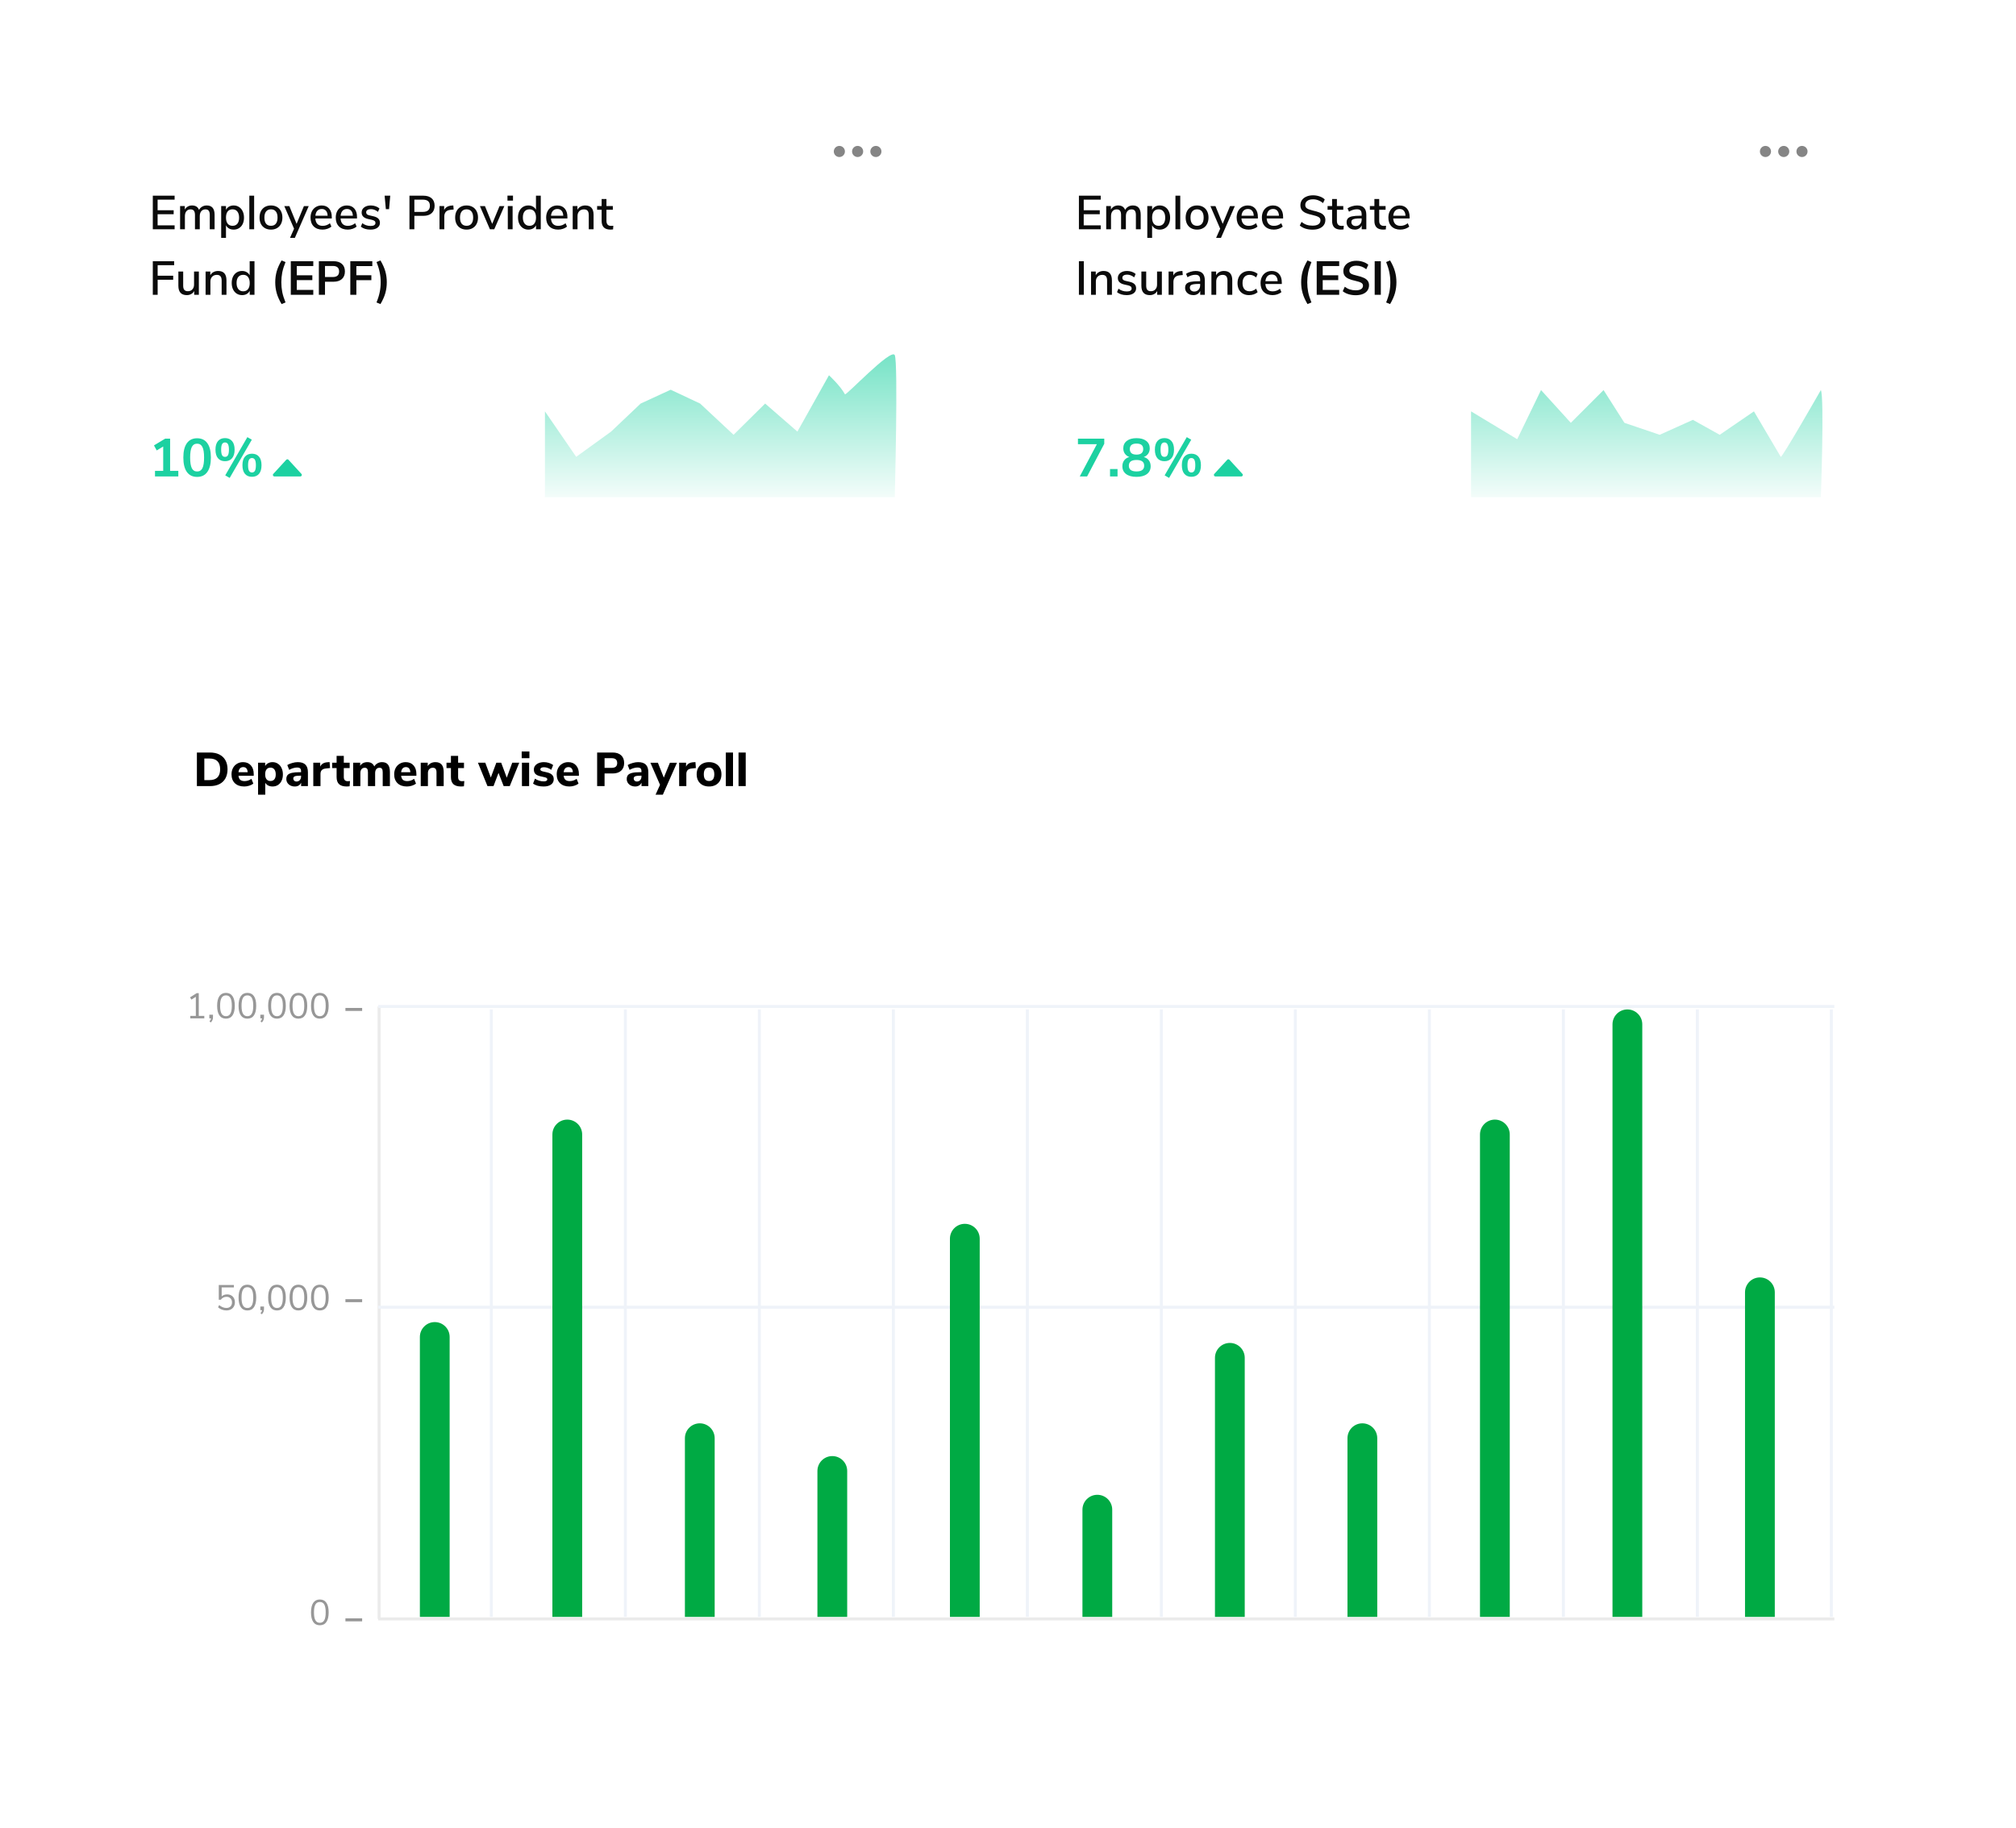 <svg width="677" height="614" viewBox="0 0 677 614" fill="none" xmlns="http://www.w3.org/2000/svg">
<rect x="22" y="3" width="637" height="585" fill="white"/>
<g filter="url(#filter0_d_455_1521)">
<path d="M312 28H44C38.477 28 34 32.477 34 38V182C34 187.523 38.477 192 44 192H312C317.523 192 322 187.523 322 182V38C322 32.477 317.523 28 312 28Z" fill="white"/>
</g>
<path d="M51.312 77V65.72H58.639V67.048H52.928V70.6H58.319V71.944H52.928V75.672H58.639V77H51.312ZM69.439 69C71.188 69 72.063 70.051 72.063 72.152V77H70.447V72.216C70.447 71.555 70.329 71.075 70.095 70.776C69.871 70.467 69.503 70.312 68.991 70.312C68.404 70.312 67.94 70.515 67.599 70.92C67.257 71.325 67.087 71.88 67.087 72.584V77H65.471V72.216C65.471 71.555 65.353 71.075 65.119 70.776C64.884 70.467 64.516 70.312 64.015 70.312C63.417 70.312 62.948 70.515 62.607 70.92C62.266 71.325 62.095 71.88 62.095 72.584V77H60.479V69.192H62.063V70.376C62.308 69.939 62.639 69.603 63.055 69.368C63.471 69.123 63.946 69 64.479 69C65.684 69 66.468 69.501 66.831 70.504C67.076 70.035 67.428 69.667 67.887 69.4C68.346 69.133 68.863 69 69.439 69ZM78.468 69C79.14 69 79.737 69.171 80.26 69.512C80.793 69.853 81.204 70.333 81.492 70.952C81.79 71.571 81.94 72.285 81.94 73.096C81.94 73.896 81.796 74.6 81.508 75.208C81.22 75.816 80.809 76.285 80.276 76.616C79.753 76.947 79.15 77.112 78.468 77.112C77.881 77.112 77.364 76.989 76.916 76.744C76.468 76.488 76.126 76.125 75.892 75.656V79.88H74.276V69.192H75.892V70.472C76.126 70.003 76.468 69.64 76.916 69.384C77.364 69.128 77.881 69 78.468 69ZM78.084 75.832C78.788 75.832 79.332 75.597 79.716 75.128C80.1 74.648 80.292 73.971 80.292 73.096C80.292 72.211 80.094 71.523 79.7 71.032C79.316 70.541 78.777 70.296 78.084 70.296C77.38 70.296 76.836 70.536 76.452 71.016C76.078 71.496 75.892 72.179 75.892 73.064C75.892 73.949 76.078 74.632 76.452 75.112C76.836 75.592 77.38 75.832 78.084 75.832ZM83.729 77V65.72H85.345V77H83.729ZM90.996 77.112C90.228 77.112 89.55 76.947 88.964 76.616C88.388 76.285 87.94 75.816 87.62 75.208C87.311 74.589 87.156 73.875 87.156 73.064C87.156 72.243 87.311 71.528 87.62 70.92C87.94 70.301 88.388 69.827 88.964 69.496C89.55 69.165 90.228 69 90.996 69C91.764 69 92.436 69.165 93.012 69.496C93.599 69.827 94.046 70.301 94.356 70.92C94.676 71.528 94.836 72.243 94.836 73.064C94.836 73.875 94.676 74.589 94.356 75.208C94.046 75.816 93.599 76.285 93.012 76.616C92.436 76.947 91.764 77.112 90.996 77.112ZM90.996 75.832C91.71 75.832 92.254 75.597 92.628 75.128C93.012 74.659 93.204 73.971 93.204 73.064C93.204 72.168 93.012 71.485 92.628 71.016C92.244 70.536 91.7 70.296 90.996 70.296C90.292 70.296 89.748 70.536 89.364 71.016C88.98 71.485 88.788 72.168 88.788 73.064C88.788 73.971 88.975 74.659 89.348 75.128C89.732 75.597 90.281 75.832 90.996 75.832ZM102.062 69.208H103.678L99.022 79.88H97.39L98.75 76.808L95.47 69.208H97.166L99.598 75.176L102.062 69.208ZM111.417 73.368H105.897C106.015 75.021 106.836 75.848 108.361 75.848C109.257 75.848 110.068 75.555 110.793 74.968L111.289 76.104C110.927 76.413 110.479 76.659 109.945 76.84C109.412 77.021 108.868 77.112 108.313 77.112C107.065 77.112 106.079 76.755 105.353 76.04C104.639 75.325 104.281 74.339 104.281 73.08C104.281 72.28 104.436 71.571 104.745 70.952C105.065 70.333 105.508 69.853 106.073 69.512C106.649 69.171 107.3 69 108.025 69C109.081 69 109.908 69.341 110.505 70.024C111.113 70.707 111.417 71.651 111.417 72.856V73.368ZM108.057 70.184C107.439 70.184 106.943 70.381 106.569 70.776C106.207 71.16 105.988 71.715 105.913 72.44H110.025C109.993 71.715 109.807 71.16 109.465 70.776C109.135 70.381 108.665 70.184 108.057 70.184ZM119.886 73.368H114.366C114.483 75.021 115.305 75.848 116.83 75.848C117.726 75.848 118.537 75.555 119.262 74.968L119.758 76.104C119.395 76.413 118.947 76.659 118.414 76.84C117.881 77.021 117.337 77.112 116.782 77.112C115.534 77.112 114.547 76.755 113.822 76.04C113.107 75.325 112.75 74.339 112.75 73.08C112.75 72.28 112.905 71.571 113.214 70.952C113.534 70.333 113.977 69.853 114.542 69.512C115.118 69.171 115.769 69 116.494 69C117.55 69 118.377 69.341 118.974 70.024C119.582 70.707 119.886 71.651 119.886 72.856V73.368ZM116.526 70.184C115.907 70.184 115.411 70.381 115.038 70.776C114.675 71.16 114.457 71.715 114.382 72.44H118.494C118.462 71.715 118.275 71.16 117.934 70.776C117.603 70.381 117.134 70.184 116.526 70.184ZM124.419 77.112C123.064 77.112 121.982 76.781 121.171 76.12L121.667 74.952C122.467 75.571 123.4 75.88 124.467 75.88C124.99 75.88 125.39 75.795 125.667 75.624C125.944 75.443 126.083 75.192 126.083 74.872C126.083 74.595 125.987 74.376 125.795 74.216C125.614 74.056 125.294 73.923 124.835 73.816L123.539 73.528C122.846 73.368 122.323 73.107 121.971 72.744C121.619 72.381 121.443 71.923 121.443 71.368C121.443 70.664 121.726 70.093 122.291 69.656C122.867 69.219 123.619 69 124.547 69C125.102 69 125.63 69.091 126.131 69.272C126.632 69.443 127.064 69.688 127.427 70.008L126.931 71.144C126.163 70.536 125.368 70.232 124.547 70.232C124.056 70.232 123.667 70.328 123.379 70.52C123.102 70.712 122.963 70.973 122.963 71.304C122.963 71.571 123.048 71.789 123.219 71.96C123.4 72.12 123.683 72.243 124.067 72.328L125.395 72.632C126.152 72.803 126.707 73.069 127.059 73.432C127.411 73.784 127.587 74.248 127.587 74.824C127.587 75.528 127.299 76.088 126.723 76.504C126.158 76.909 125.39 77.112 124.419 77.112ZM129.578 70.248L129.162 65.72H131.05L130.65 70.248H129.578ZM137.5 65.72H142.172C143.366 65.72 144.294 66.013 144.956 66.6C145.617 67.187 145.948 68.019 145.948 69.096C145.948 70.163 145.617 70.995 144.956 71.592C144.294 72.189 143.366 72.488 142.172 72.488H139.148V77H137.5V65.72ZM141.996 71.16C143.574 71.16 144.364 70.472 144.364 69.096C144.364 67.731 143.574 67.048 141.996 67.048H139.148V71.16H141.996ZM152.341 70.36L151.365 70.456C150.597 70.531 150.042 70.765 149.701 71.16C149.37 71.555 149.205 72.056 149.205 72.664V77H147.589V69.192H149.157V70.552C149.573 69.635 150.421 69.128 151.701 69.032L152.229 69L152.341 70.36ZM156.684 77.112C155.916 77.112 155.239 76.947 154.652 76.616C154.076 76.285 153.628 75.816 153.308 75.208C152.999 74.589 152.844 73.875 152.844 73.064C152.844 72.243 152.999 71.528 153.308 70.92C153.628 70.301 154.076 69.827 154.652 69.496C155.239 69.165 155.916 69 156.684 69C157.452 69 158.124 69.165 158.7 69.496C159.287 69.827 159.735 70.301 160.044 70.92C160.364 71.528 160.524 72.243 160.524 73.064C160.524 73.875 160.364 74.589 160.044 75.208C159.735 75.816 159.287 76.285 158.7 76.616C158.124 76.947 157.452 77.112 156.684 77.112ZM156.684 75.832C157.399 75.832 157.943 75.597 158.316 75.128C158.7 74.659 158.892 73.971 158.892 73.064C158.892 72.168 158.7 71.485 158.316 71.016C157.932 70.536 157.388 70.296 156.684 70.296C155.98 70.296 155.436 70.536 155.052 71.016C154.668 71.485 154.476 72.168 154.476 73.064C154.476 73.971 154.663 74.659 155.036 75.128C155.42 75.597 155.969 75.832 156.684 75.832ZM167.75 69.208H169.366L165.974 77H164.518L161.158 69.208H162.854L165.286 75.176L167.75 69.208ZM170.526 77V69.192H172.142V77H170.526ZM170.414 65.704H172.27V67.384H170.414V65.704ZM181.601 65.72V77H180.001V75.656C179.767 76.125 179.425 76.488 178.977 76.744C178.529 76.989 178.012 77.112 177.425 77.112C176.753 77.112 176.151 76.941 175.617 76.6C175.095 76.259 174.684 75.779 174.385 75.16C174.097 74.541 173.953 73.832 173.953 73.032C173.953 72.221 174.097 71.512 174.385 70.904C174.684 70.296 175.095 69.827 175.617 69.496C176.14 69.165 176.743 69 177.425 69C178.012 69 178.524 69.128 178.961 69.384C179.409 69.629 179.751 69.981 179.985 70.44V65.72H181.601ZM177.809 75.832C178.513 75.832 179.052 75.592 179.425 75.112C179.809 74.632 180.001 73.949 180.001 73.064C180.001 72.179 179.809 71.496 179.425 71.016C179.052 70.536 178.513 70.296 177.809 70.296C177.105 70.296 176.556 70.536 176.161 71.016C175.777 71.485 175.585 72.157 175.585 73.032C175.585 73.907 175.783 74.595 176.177 75.096C176.572 75.587 177.116 75.832 177.809 75.832ZM190.542 73.368H185.022C185.14 75.021 185.961 75.848 187.486 75.848C188.382 75.848 189.193 75.555 189.918 74.968L190.414 76.104C190.052 76.413 189.604 76.659 189.07 76.84C188.537 77.021 187.993 77.112 187.438 77.112C186.19 77.112 185.204 76.755 184.478 76.04C183.764 75.325 183.406 74.339 183.406 73.08C183.406 72.28 183.561 71.571 183.87 70.952C184.19 70.333 184.633 69.853 185.198 69.512C185.774 69.171 186.425 69 187.15 69C188.206 69 189.033 69.341 189.63 70.024C190.238 70.707 190.542 71.651 190.542 72.856V73.368ZM187.182 70.184C186.564 70.184 186.068 70.381 185.694 70.776C185.332 71.16 185.113 71.715 185.038 72.44H189.15C189.118 71.715 188.932 71.16 188.59 70.776C188.26 70.381 187.79 70.184 187.182 70.184ZM196.531 69C198.398 69 199.331 70.051 199.331 72.152V77H197.715V72.232C197.715 71.571 197.582 71.085 197.315 70.776C197.059 70.467 196.654 70.312 196.099 70.312C195.448 70.312 194.926 70.515 194.531 70.92C194.136 71.325 193.939 71.869 193.939 72.552V77H192.323V69.192H193.907V70.44C194.163 69.971 194.52 69.613 194.979 69.368C195.438 69.123 195.955 69 196.531 69ZM205.238 75.864C205.483 75.864 205.723 75.848 205.958 75.816L205.878 77.048C205.611 77.091 205.334 77.112 205.046 77.112C204.033 77.112 203.275 76.867 202.774 76.376C202.283 75.875 202.038 75.155 202.038 74.216V70.44H200.518V69.192H202.038V66.84H203.654V69.192H205.798V70.44H203.654V74.152C203.654 75.293 204.182 75.864 205.238 75.864ZM51.312 99V87.72H58.48V89.064H52.944V92.6H58.16V93.944H52.944V99H51.312ZM66.78 91.192V99H65.212V97.736C64.967 98.184 64.625 98.525 64.188 98.76C63.761 98.995 63.281 99.112 62.748 99.112C60.849 99.112 59.9 98.067 59.9 95.976V91.192H61.516V95.96C61.516 96.589 61.644 97.053 61.9 97.352C62.156 97.651 62.551 97.8 63.084 97.8C63.713 97.8 64.215 97.597 64.588 97.192C64.972 96.787 65.164 96.248 65.164 95.576V91.192H66.78ZM73.249 91C75.116 91 76.049 92.051 76.049 94.152V99H74.433V94.232C74.433 93.571 74.3 93.085 74.033 92.776C73.777 92.467 73.372 92.312 72.817 92.312C72.167 92.312 71.644 92.515 71.249 92.92C70.855 93.325 70.657 93.869 70.657 94.552V99H69.041V91.192H70.625V92.44C70.881 91.971 71.239 91.613 71.697 91.368C72.156 91.123 72.673 91 73.249 91ZM85.46 87.72V99H83.86V97.656C83.626 98.125 83.284 98.488 82.836 98.744C82.388 98.989 81.871 99.112 81.284 99.112C80.612 99.112 80.01 98.941 79.476 98.6C78.954 98.259 78.543 97.779 78.244 97.16C77.956 96.541 77.812 95.832 77.812 95.032C77.812 94.221 77.956 93.512 78.244 92.904C78.543 92.296 78.954 91.827 79.476 91.496C79.999 91.165 80.602 91 81.284 91C81.871 91 82.383 91.128 82.82 91.384C83.268 91.629 83.609 91.981 83.844 92.44V87.72H85.46ZM81.668 97.832C82.372 97.832 82.911 97.592 83.284 97.112C83.668 96.632 83.86 95.949 83.86 95.064C83.86 94.179 83.668 93.496 83.284 93.016C82.911 92.536 82.372 92.296 81.668 92.296C80.964 92.296 80.415 92.536 80.02 93.016C79.636 93.485 79.444 94.157 79.444 95.032C79.444 95.907 79.641 96.595 80.036 97.096C80.431 97.587 80.975 97.832 81.668 97.832ZM94.556 102.12C93.777 100.797 93.228 99.56 92.908 98.408C92.588 97.256 92.428 96.051 92.428 94.792C92.428 93.533 92.588 92.328 92.908 91.176C93.228 90.024 93.777 88.787 94.556 87.464L95.884 88.008C95.361 89.299 94.993 90.472 94.78 91.528C94.577 92.584 94.476 93.672 94.476 94.792C94.476 95.912 94.577 97 94.78 98.056C94.993 99.112 95.361 100.285 95.884 101.576L94.556 102.12ZM97.653 99V87.72H105.206V89.352H99.669V92.456H104.885V94.072H99.669V97.368H105.206V99H97.653ZM107.075 87.72H112.003C113.209 87.72 114.147 88.024 114.819 88.632C115.491 89.229 115.827 90.072 115.827 91.16C115.827 92.248 115.491 93.096 114.819 93.704C114.147 94.312 113.209 94.616 112.003 94.616H109.139V99H107.075V87.72ZM111.747 93.032C113.166 93.032 113.875 92.413 113.875 91.176C113.875 90.547 113.699 90.083 113.347 89.784C112.995 89.475 112.462 89.32 111.747 89.32H109.139V93.032H111.747ZM117.638 99V87.72H125.03V89.368H119.67V92.44H124.71V94.088H119.67V99H117.638ZM126.435 101.576C126.958 100.285 127.32 99.112 127.523 98.056C127.736 97 127.843 95.912 127.843 94.792C127.843 93.672 127.736 92.584 127.523 91.528C127.32 90.472 126.958 89.299 126.435 88.008L127.763 87.464C128.542 88.787 129.091 90.024 129.411 91.176C129.731 92.328 129.891 93.533 129.891 94.792C129.891 96.051 129.731 97.256 129.411 98.408C129.091 99.56 128.542 100.797 127.763 102.12L126.435 101.576Z" fill="#0B0B0B"/>
<path d="M281.868 52.733C280.837 52.733 280.001 51.898 280.001 50.867C280.001 49.836 280.837 49 281.868 49C282.899 49 283.734 49.836 283.734 50.867C283.734 51.898 282.899 52.733 281.868 52.733Z" fill="#858585"/>
<path d="M288.001 52.733C286.97 52.733 286.134 51.898 286.134 50.867C286.134 49.836 286.97 49 288.001 49C289.031 49 289.867 49.836 289.867 50.867C289.867 51.898 289.031 52.733 288.001 52.733Z" fill="#858585"/>
<path d="M294.133 52.733C293.102 52.733 292.267 51.898 292.267 50.867C292.267 49.836 293.102 49 294.133 49C295.164 49 296 49.836 296 50.867C296 51.898 295.164 52.733 294.133 52.733Z" fill="#858585"/>
<path d="M57.128 158.128H59.882V160H52.052V158.128H54.806V149.956L52.628 151.27L51.71 149.578L55.472 147.31H57.128V158.128ZM66.193 160.162C64.693 160.162 63.547 159.61 62.755 158.506C61.963 157.39 61.567 155.77 61.567 153.646C61.567 151.546 61.963 149.944 62.755 148.84C63.547 147.736 64.693 147.184 66.193 147.184C67.693 147.184 68.839 147.736 69.631 148.84C70.423 149.944 70.819 151.546 70.819 153.646C70.819 155.758 70.423 157.372 69.631 158.488C68.839 159.604 67.693 160.162 66.193 160.162ZM66.193 158.344C67.009 158.344 67.603 157.972 67.975 157.228C68.347 156.472 68.533 155.278 68.533 153.646C68.533 152.026 68.347 150.85 67.975 150.118C67.603 149.374 67.009 149.002 66.193 149.002C65.377 149.002 64.783 149.374 64.411 150.118C64.039 150.85 63.853 152.026 63.853 153.646C63.853 155.278 64.039 156.472 64.411 157.228C64.783 157.972 65.377 158.344 66.193 158.344ZM77.13 160.504L75.636 159.64L83.07 146.806L84.564 147.67L77.13 160.504ZM75.564 154.888C74.556 154.888 73.77 154.558 73.206 153.898C72.642 153.238 72.36 152.272 72.36 151C72.36 149.74 72.642 148.78 73.206 148.12C73.77 147.46 74.556 147.13 75.564 147.13C76.572 147.13 77.358 147.46 77.922 148.12C78.498 148.78 78.786 149.74 78.786 151C78.786 152.272 78.498 153.238 77.922 153.898C77.358 154.558 76.572 154.888 75.564 154.888ZM75.564 153.43C76.02 153.43 76.35 153.244 76.554 152.872C76.77 152.488 76.878 151.864 76.878 151C76.878 150.16 76.77 149.548 76.554 149.164C76.338 148.78 76.008 148.588 75.564 148.588C75.12 148.588 74.79 148.78 74.574 149.164C74.37 149.536 74.268 150.148 74.268 151C74.268 151.864 74.37 152.488 74.574 152.872C74.79 153.244 75.12 153.43 75.564 153.43ZM84.618 160.126C83.61 160.126 82.824 159.796 82.26 159.136C81.696 158.476 81.414 157.504 81.414 156.22C81.414 154.96 81.696 154.006 82.26 153.358C82.836 152.698 83.622 152.368 84.618 152.368C85.626 152.368 86.412 152.698 86.976 153.358C87.54 154.018 87.822 154.978 87.822 156.238C87.822 157.51 87.54 158.476 86.976 159.136C86.412 159.796 85.626 160.126 84.618 160.126ZM84.618 158.668C85.062 158.668 85.392 158.482 85.608 158.11C85.824 157.726 85.932 157.102 85.932 156.238C85.932 155.398 85.824 154.786 85.608 154.402C85.392 154.018 85.062 153.826 84.618 153.826C84.174 153.826 83.844 154.018 83.628 154.402C83.412 154.786 83.304 155.398 83.304 156.238C83.304 157.102 83.412 157.726 83.628 158.11C83.844 158.482 84.174 158.668 84.618 158.668Z" fill="#1CD1A1"/>
<path fill-rule="evenodd" clip-rule="evenodd" d="M101.232 159.162C101.526 159.483 101.299 160 100.864 160H92.137C91.702 160 91.474 159.483 91.768 159.162L96.132 154.402C96.33 154.186 96.671 154.186 96.869 154.402L101.232 159.162Z" fill="#1CD1A1"/>
<path fill-rule="evenodd" clip-rule="evenodd" d="M183 167V138.155L193.494 153.422L205.211 144.948L215.135 135.533L225.226 130.883L235.111 135.533L246.346 146.019L256.948 135.533L267.776 144.948L278.378 126.03C278.378 126.03 282.183 129.514 283.748 132.416C284.065 133.004 299.272 116.8 300.468 119.253C301.665 121.706 300.468 167 300.468 167H183Z" fill="url(#paint0_linear_455_1521)"/>
<g filter="url(#filter1_d_455_1521)">
<path d="M623 28H355C349.477 28 345 32.477 345 38V182C345 187.523 349.477 192 355 192H623C628.523 192 633 187.523 633 182V38C633 32.477 628.523 28 623 28Z" fill="white"/>
</g>
<path d="M362.312 77V65.72H369.641V67.048H363.928V70.6H369.32V71.944H363.928V75.672H369.641V77H362.312ZM380.439 69C382.189 69 383.063 70.05 383.063 72.152V77H381.447V72.216C381.447 71.555 381.33 71.075 381.095 70.776C380.871 70.466 380.503 70.312 379.991 70.312C379.405 70.312 378.941 70.514 378.599 70.92C378.258 71.325 378.087 71.88 378.087 72.584V77H376.471V72.216C376.471 71.555 376.354 71.075 376.119 70.776C375.885 70.466 375.518 70.312 375.016 70.312C374.419 70.312 373.949 70.514 373.607 70.92C373.266 71.325 373.095 71.88 373.095 72.584V77H371.479V69.192H373.063V70.376C373.309 69.939 373.639 69.603 374.055 69.368C374.471 69.123 374.946 69 375.479 69C376.685 69 377.469 69.501 377.831 70.504C378.077 70.034 378.429 69.666 378.887 69.4C379.346 69.133 379.863 69 380.439 69ZM389.468 69C390.14 69 390.738 69.171 391.26 69.512C391.794 69.853 392.204 70.333 392.492 70.952C392.791 71.57 392.94 72.285 392.94 73.096C392.94 73.896 392.796 74.6 392.508 75.208C392.22 75.816 391.81 76.285 391.276 76.616C390.754 76.947 390.151 77.112 389.468 77.112C388.882 77.112 388.364 76.989 387.916 76.744C387.468 76.488 387.127 76.125 386.892 75.656V79.88H385.276V69.192H386.892V70.472C387.127 70.002 387.468 69.64 387.916 69.384C388.364 69.128 388.882 69 389.468 69ZM389.085 75.832C389.789 75.832 390.332 75.597 390.716 75.128C391.1 74.648 391.292 73.971 391.292 73.096C391.292 72.21 391.096 71.522 390.701 71.032C390.316 70.541 389.779 70.296 389.085 70.296C388.381 70.296 387.836 70.536 387.452 71.016C387.079 71.496 386.892 72.178 386.892 73.064C386.892 73.949 387.079 74.632 387.452 75.112C387.836 75.592 388.381 75.832 389.085 75.832ZM394.729 77V65.72H396.345V77H394.729ZM401.996 77.112C401.228 77.112 400.551 76.947 399.964 76.616C399.388 76.285 398.94 75.816 398.62 75.208C398.311 74.589 398.156 73.874 398.156 73.064C398.156 72.243 398.311 71.528 398.62 70.92C398.94 70.301 399.388 69.826 399.964 69.496C400.551 69.165 401.228 69 401.996 69C402.764 69 403.436 69.165 404.012 69.496C404.599 69.826 405.047 70.301 405.356 70.92C405.676 71.528 405.836 72.243 405.836 73.064C405.836 73.874 405.676 74.589 405.356 75.208C405.047 75.816 404.599 76.285 404.012 76.616C403.436 76.947 402.764 77.112 401.996 77.112ZM401.996 75.832C402.711 75.832 403.255 75.597 403.628 75.128C404.012 74.659 404.204 73.971 404.204 73.064C404.204 72.168 404.012 71.485 403.628 71.016C403.244 70.536 402.7 70.296 401.996 70.296C401.292 70.296 400.749 70.536 400.365 71.016C399.981 71.485 399.788 72.168 399.788 73.064C399.788 73.971 399.975 74.659 400.348 75.128C400.732 75.597 401.282 75.832 401.996 75.832ZM413.062 69.208H414.678L410.022 79.88H408.391L409.75 76.808L406.47 69.208H408.166L410.598 75.176L413.062 69.208ZM422.417 73.368H416.897C417.015 75.021 417.836 75.848 419.361 75.848C420.257 75.848 421.068 75.555 421.793 74.968L422.289 76.104C421.927 76.413 421.479 76.659 420.945 76.84C420.412 77.021 419.868 77.112 419.313 77.112C418.065 77.112 417.079 76.754 416.353 76.04C415.639 75.325 415.281 74.338 415.281 73.08C415.281 72.28 415.436 71.57 415.745 70.952C416.065 70.333 416.508 69.853 417.073 69.512C417.649 69.171 418.3 69 419.025 69C420.081 69 420.908 69.341 421.505 70.024C422.113 70.707 422.417 71.65 422.417 72.856V73.368ZM419.057 70.184C418.439 70.184 417.943 70.381 417.569 70.776C417.207 71.16 416.988 71.715 416.913 72.44H421.025C420.993 71.715 420.807 71.16 420.465 70.776C420.135 70.381 419.665 70.184 419.057 70.184ZM430.886 73.368H425.366C425.483 75.021 426.305 75.848 427.83 75.848C428.726 75.848 429.537 75.555 430.262 74.968L430.758 76.104C430.395 76.413 429.947 76.659 429.414 76.84C428.881 77.021 428.338 77.112 427.783 77.112C426.535 77.112 425.547 76.754 424.822 76.04C424.107 75.325 423.75 74.338 423.75 73.08C423.75 72.28 423.905 71.57 424.214 70.952C424.534 70.333 424.977 69.853 425.542 69.512C426.118 69.171 426.769 69 427.494 69C428.55 69 429.377 69.341 429.974 70.024C430.582 70.707 430.886 71.65 430.886 72.856V73.368ZM427.526 70.184C426.907 70.184 426.411 70.381 426.038 70.776C425.675 71.16 425.457 71.715 425.382 72.44H429.494C429.462 71.715 429.275 71.16 428.934 70.776C428.603 70.381 428.134 70.184 427.526 70.184ZM440.774 77.128C439.899 77.128 439.094 77.01 438.358 76.776C437.632 76.541 437.008 76.195 436.486 75.736L437.078 74.52C437.632 74.968 438.203 75.293 438.79 75.496C439.387 75.688 440.054 75.784 440.79 75.784C441.632 75.784 442.283 75.629 442.742 75.32C443.2 75 443.43 74.552 443.43 73.976C443.43 73.485 443.216 73.123 442.79 72.888C442.363 72.642 441.68 72.413 440.742 72.2C439.846 72.008 439.11 71.789 438.534 71.544C437.958 71.299 437.505 70.968 437.174 70.552C436.854 70.125 436.694 69.587 436.694 68.936C436.694 68.275 436.864 67.693 437.206 67.192C437.558 66.691 438.054 66.301 438.694 66.024C439.334 65.736 440.075 65.592 440.918 65.592C441.707 65.592 442.448 65.715 443.142 65.96C443.846 66.195 444.422 66.536 444.87 66.984L444.294 68.2C443.771 67.773 443.232 67.459 442.678 67.256C442.134 67.043 441.552 66.936 440.934 66.936C440.123 66.936 439.483 67.106 439.014 67.448C438.555 67.778 438.326 68.243 438.326 68.84C438.326 69.352 438.528 69.741 438.934 70.008C439.339 70.264 439.99 70.499 440.886 70.712C441.824 70.925 442.582 71.149 443.158 71.384C443.744 71.608 444.208 71.922 444.55 72.328C444.902 72.722 445.078 73.24 445.078 73.88C445.078 74.531 444.902 75.101 444.55 75.592C444.208 76.082 443.713 76.461 443.062 76.728C442.423 76.995 441.659 77.128 440.774 77.128ZM450.535 75.864C450.78 75.864 451.02 75.848 451.255 75.816L451.175 77.048C450.908 77.091 450.631 77.112 450.343 77.112C449.329 77.112 448.573 76.867 448.072 76.376C447.581 75.874 447.335 75.154 447.335 74.216V70.44H445.815V69.192H447.335V66.84H448.951V69.192H451.095V70.44H448.951V74.152C448.951 75.293 449.479 75.864 450.535 75.864ZM455.743 69C456.789 69 457.562 69.261 458.063 69.784C458.575 70.306 458.831 71.101 458.831 72.168V77H457.279V75.704C457.077 76.162 456.773 76.514 456.367 76.76C455.973 76.995 455.509 77.112 454.975 77.112C454.463 77.112 453.994 77.01 453.567 76.808C453.141 76.594 452.805 76.301 452.559 75.928C452.325 75.555 452.207 75.138 452.207 74.68C452.207 74.115 452.351 73.672 452.639 73.352C452.938 73.021 453.423 72.787 454.095 72.648C454.778 72.509 455.711 72.44 456.895 72.44H457.263V71.976C457.263 71.379 457.135 70.947 456.879 70.68C456.634 70.413 456.229 70.28 455.663 70.28C454.778 70.28 453.893 70.552 453.007 71.096L452.527 69.96C452.943 69.672 453.445 69.442 454.031 69.272C454.629 69.091 455.2 69 455.743 69ZM455.263 75.912C455.85 75.912 456.33 75.715 456.703 75.32C457.077 74.915 457.263 74.397 457.263 73.768V73.352H456.975C456.143 73.352 455.503 73.389 455.055 73.464C454.607 73.538 454.287 73.666 454.095 73.848C453.903 74.019 453.807 74.269 453.807 74.6C453.807 74.973 453.941 75.288 454.207 75.544C454.485 75.789 454.837 75.912 455.263 75.912ZM464.738 75.864C464.983 75.864 465.223 75.848 465.458 75.816L465.378 77.048C465.111 77.091 464.834 77.112 464.546 77.112C463.533 77.112 462.775 76.867 462.274 76.376C461.783 75.874 461.538 75.154 461.538 74.216V70.44H460.018V69.192H461.538V66.84H463.154V69.192H465.298V70.44H463.154V74.152C463.154 75.293 463.682 75.864 464.738 75.864ZM473.371 73.368H467.852C467.968 75.021 468.789 75.848 470.315 75.848C471.211 75.848 472.021 75.555 472.747 74.968L473.243 76.104C472.881 76.413 472.432 76.659 471.899 76.84C471.365 77.021 470.821 77.112 470.266 77.112C469.019 77.112 468.032 76.754 467.307 76.04C466.592 75.325 466.235 74.338 466.235 73.08C466.235 72.28 466.389 71.57 466.699 70.952C467.019 70.333 467.461 69.853 468.027 69.512C468.603 69.171 469.253 69 469.979 69C471.035 69 471.862 69.341 472.46 70.024C473.068 70.707 473.371 71.65 473.371 72.856V73.368ZM470.011 70.184C469.392 70.184 468.896 70.381 468.523 70.776C468.16 71.16 467.941 71.715 467.867 72.44H471.979C471.947 71.715 471.76 71.16 471.419 70.776C471.088 70.381 470.619 70.184 470.011 70.184ZM362.312 99V87.72H363.96V99H362.312ZM370.594 91C372.46 91 373.395 92.05 373.395 94.152V99H371.779V94.232C371.779 93.57 371.644 93.085 371.378 92.776C371.122 92.466 370.716 92.312 370.162 92.312C369.511 92.312 368.988 92.514 368.594 92.92C368.199 93.325 368.003 93.869 368.003 94.552V99H366.386V91.192H367.97V92.44C368.226 91.971 368.583 91.613 369.042 91.368C369.5 91.123 370.018 91 370.594 91ZM378.356 99.112C377.002 99.112 375.919 98.781 375.108 98.12L375.604 96.952C376.404 97.57 377.338 97.88 378.404 97.88C378.927 97.88 379.327 97.794 379.604 97.624C379.882 97.442 380.02 97.192 380.02 96.872C380.02 96.594 379.924 96.376 379.732 96.216C379.551 96.056 379.231 95.922 378.772 95.816L377.477 95.528C376.784 95.368 376.26 95.106 375.908 94.744C375.556 94.381 375.38 93.922 375.38 93.368C375.38 92.664 375.663 92.093 376.228 91.656C376.804 91.219 377.556 91 378.484 91C379.039 91 379.567 91.091 380.068 91.272C380.57 91.442 381.003 91.688 381.365 92.008L380.868 93.144C380.101 92.536 379.306 92.232 378.484 92.232C377.994 92.232 377.604 92.328 377.316 92.52C377.039 92.712 376.9 92.973 376.9 93.304C376.9 93.57 376.986 93.789 377.156 93.96C377.338 94.12 377.62 94.243 378.004 94.328L379.332 94.632C380.09 94.802 380.644 95.069 380.996 95.432C381.348 95.784 381.524 96.248 381.524 96.824C381.524 97.528 381.236 98.088 380.66 98.504C380.095 98.909 379.327 99.112 378.356 99.112ZM390.171 91.192V99H388.603V97.736C388.358 98.184 388.016 98.525 387.579 98.76C387.152 98.995 386.672 99.112 386.139 99.112C384.24 99.112 383.291 98.067 383.291 95.976V91.192H384.908V95.96C384.908 96.589 385.035 97.053 385.291 97.352C385.547 97.65 385.942 97.8 386.475 97.8C387.104 97.8 387.606 97.597 387.979 97.192C388.363 96.787 388.555 96.248 388.555 95.576V91.192H390.171ZM397.185 92.36L396.21 92.456C395.442 92.531 394.887 92.765 394.546 93.16C394.215 93.555 394.049 94.056 394.049 94.664V99H392.434V91.192H394.001V92.552C394.417 91.635 395.266 91.128 396.546 91.032L397.073 91L397.185 92.36ZM401.509 91C402.554 91 403.328 91.261 403.829 91.784C404.341 92.306 404.597 93.101 404.597 94.168V99H403.046V97.704C402.843 98.162 402.538 98.514 402.133 98.76C401.738 98.995 401.274 99.112 400.741 99.112C400.229 99.112 399.76 99.01 399.333 98.808C398.906 98.594 398.57 98.301 398.326 97.928C398.09 97.555 397.973 97.138 397.973 96.68C397.973 96.115 398.117 95.672 398.405 95.352C398.704 95.021 399.189 94.787 399.861 94.648C400.544 94.509 401.478 94.44 402.661 94.44H403.029V93.976C403.029 93.379 402.901 92.947 402.645 92.68C402.4 92.413 401.994 92.28 401.429 92.28C400.544 92.28 399.658 92.552 398.773 93.096L398.293 91.96C398.709 91.672 399.21 91.442 399.797 91.272C400.394 91.091 400.965 91 401.509 91ZM401.029 97.912C401.616 97.912 402.096 97.715 402.469 97.32C402.842 96.915 403.029 96.397 403.029 95.768V95.352H402.741C401.909 95.352 401.27 95.389 400.822 95.464C400.374 95.538 400.053 95.666 399.861 95.848C399.669 96.019 399.573 96.269 399.573 96.6C399.573 96.973 399.706 97.288 399.973 97.544C400.25 97.789 400.602 97.912 401.029 97.912ZM411.016 91C412.882 91 413.816 92.05 413.816 94.152V99H412.201V94.232C412.201 93.57 412.066 93.085 411.8 92.776C411.544 92.466 411.139 92.312 410.585 92.312C409.934 92.312 409.41 92.514 409.016 92.92C408.621 93.325 408.424 93.869 408.424 94.552V99H406.809V91.192H408.392V92.44C408.648 91.971 409.005 91.613 409.464 91.368C409.922 91.123 410.44 91 411.016 91ZM419.451 99.112C418.661 99.112 417.973 98.947 417.386 98.616C416.81 98.285 416.362 97.821 416.042 97.224C415.733 96.616 415.578 95.906 415.578 95.096C415.578 94.285 415.739 93.57 416.059 92.952C416.39 92.333 416.848 91.853 417.434 91.512C418.032 91.171 418.725 91 419.514 91C420.058 91 420.581 91.091 421.082 91.272C421.594 91.453 422.01 91.698 422.33 92.008L421.835 93.16C421.131 92.584 420.4 92.296 419.642 92.296C418.896 92.296 418.309 92.541 417.882 93.032C417.466 93.512 417.258 94.195 417.258 95.08C417.258 95.954 417.466 96.632 417.882 97.112C418.298 97.581 418.885 97.816 419.642 97.816C420.4 97.816 421.131 97.528 421.835 96.952L422.33 98.12C421.989 98.429 421.562 98.674 421.05 98.856C420.538 99.026 420.006 99.112 419.451 99.112ZM430.449 95.368H424.929C425.046 97.021 425.867 97.848 427.393 97.848C428.289 97.848 429.1 97.555 429.826 96.968L430.322 98.104C429.959 98.413 429.51 98.659 428.977 98.84C428.443 99.021 427.899 99.112 427.345 99.112C426.097 99.112 425.11 98.754 424.385 98.04C423.67 97.325 423.313 96.338 423.313 95.08C423.313 94.28 423.467 93.57 423.777 92.952C424.097 92.333 424.539 91.853 425.105 91.512C425.681 91.171 426.331 91 427.057 91C428.113 91 428.939 91.341 429.537 92.024C430.145 92.707 430.449 93.65 430.449 94.856V95.368ZM427.089 92.184C426.47 92.184 425.975 92.381 425.602 92.776C425.239 93.16 425.019 93.715 424.945 94.44H429.057C429.025 93.715 428.839 93.16 428.497 92.776C428.166 92.381 427.697 92.184 427.089 92.184ZM439.072 102.12C438.293 100.797 437.744 99.56 437.424 98.408C437.104 97.256 436.944 96.05 436.944 94.792C436.944 93.533 437.104 92.328 437.424 91.176C437.744 90.024 438.293 88.787 439.072 87.464L440.4 88.008C439.877 89.299 439.509 90.472 439.296 91.528C439.093 92.584 438.992 93.672 438.992 94.792C438.992 95.912 439.093 97 439.296 98.056C439.509 99.112 439.877 100.285 440.4 101.576L439.072 102.12ZM442.169 99V87.72H449.721V89.352H444.185V92.456H449.401V94.072H444.185V97.368H449.721V99H442.169ZM455.259 99.144C454.395 99.144 453.584 99.026 452.827 98.792C452.069 98.557 451.43 98.227 450.908 97.8L451.595 96.296C452.139 96.712 452.709 97.016 453.307 97.208C453.915 97.4 454.571 97.496 455.275 97.496C456.053 97.496 456.651 97.362 457.067 97.096C457.493 96.819 457.707 96.434 457.707 95.944C457.707 95.517 457.509 95.192 457.115 94.968C456.731 94.744 456.085 94.531 455.179 94.328C454.24 94.125 453.477 93.891 452.891 93.624C452.304 93.357 451.861 93.016 451.563 92.6C451.264 92.184 451.115 91.656 451.115 91.016C451.115 90.355 451.296 89.763 451.659 89.24C452.021 88.717 452.533 88.312 453.195 88.024C453.856 87.725 454.619 87.576 455.483 87.576C456.272 87.576 457.025 87.698 457.74 87.944C458.453 88.178 459.04 88.504 459.499 88.92L458.811 90.424C457.808 89.624 456.699 89.224 455.483 89.224C454.757 89.224 454.181 89.373 453.755 89.672C453.339 89.96 453.132 90.365 453.132 90.888C453.132 91.325 453.317 91.661 453.691 91.896C454.064 92.13 454.699 92.349 455.595 92.552C456.544 92.765 457.312 93.005 457.899 93.272C458.496 93.528 458.949 93.859 459.259 94.264C459.579 94.669 459.74 95.181 459.74 95.8C459.74 96.472 459.557 97.064 459.195 97.576C458.843 98.077 458.325 98.466 457.643 98.744C456.971 99.01 456.176 99.144 455.259 99.144ZM461.638 99V87.72H463.702V99H461.638ZM465.482 101.576C466.005 100.285 466.367 99.112 466.57 98.056C466.783 97 466.891 95.912 466.891 94.792C466.891 93.672 466.783 92.584 466.57 91.528C466.367 90.472 466.005 89.299 465.482 88.008L466.81 87.464C467.589 88.787 468.138 90.024 468.458 91.176C468.778 92.328 468.938 93.533 468.938 94.792C468.938 96.05 468.778 97.256 468.458 98.408C468.138 99.56 467.589 100.797 466.81 102.12L465.482 101.576Z" fill="#0B0B0B"/>
<path d="M592.868 52.733C591.837 52.733 591.001 51.898 591.001 50.867C591.001 49.836 591.837 49 592.868 49C593.899 49 594.734 49.836 594.734 50.867C594.734 51.898 593.899 52.733 592.868 52.733Z" fill="#858585"/>
<path d="M599.001 52.733C597.97 52.733 597.134 51.898 597.134 50.867C597.134 49.836 597.97 49 599.001 49C600.031 49 600.867 49.836 600.867 50.867C600.867 51.898 600.031 52.733 599.001 52.733Z" fill="#858585"/>
<path d="M605.133 52.733C604.102 52.733 603.267 51.898 603.267 50.867C603.267 49.836 604.102 49 605.133 49C606.164 49 607 49.836 607 50.867C607 51.898 606.164 52.733 605.133 52.733Z" fill="#858585"/>
<path d="M361.99 147.31H370.828V149.038L365.068 160H362.602L368.344 149.182H361.99V147.31ZM372.765 157.516H375.285V160H372.765V157.516ZM384.088 153.484C384.832 153.688 385.402 154.06 385.798 154.6C386.206 155.14 386.41 155.8 386.41 156.58C386.41 157.696 385.99 158.572 385.15 159.208C384.31 159.832 383.146 160.144 381.658 160.144C380.17 160.144 379.006 159.832 378.166 159.208C377.326 158.572 376.906 157.696 376.906 156.58C376.906 155.8 377.11 155.14 377.518 154.6C377.926 154.048 378.502 153.676 379.246 153.484C378.61 153.244 378.112 152.872 377.752 152.368C377.392 151.852 377.212 151.252 377.212 150.568C377.212 149.512 377.608 148.678 378.4 148.066C379.192 147.454 380.278 147.148 381.658 147.148C383.038 147.148 384.124 147.454 384.916 148.066C385.708 148.678 386.104 149.512 386.104 150.568C386.104 151.264 385.924 151.87 385.564 152.386C385.204 152.902 384.712 153.268 384.088 153.484ZM381.658 148.966C380.158 148.966 379.408 149.578 379.408 150.802C379.408 151.414 379.594 151.882 379.966 152.206C380.35 152.518 380.914 152.674 381.658 152.674C382.402 152.674 382.96 152.518 383.332 152.206C383.716 151.882 383.908 151.414 383.908 150.802C383.908 149.578 383.158 148.966 381.658 148.966ZM381.658 158.326C383.374 158.326 384.232 157.684 384.232 156.4C384.232 155.116 383.374 154.474 381.658 154.474C379.942 154.474 379.084 155.116 379.084 156.4C379.084 157.684 379.942 158.326 381.658 158.326ZM392.595 160.504L391.101 159.64L398.535 146.806L400.029 147.67L392.595 160.504ZM391.029 154.888C390.021 154.888 389.235 154.558 388.671 153.898C388.107 153.238 387.825 152.272 387.825 151C387.825 149.74 388.107 148.78 388.671 148.12C389.235 147.46 390.021 147.13 391.029 147.13C392.037 147.13 392.823 147.46 393.387 148.12C393.963 148.78 394.251 149.74 394.251 151C394.251 152.272 393.963 153.238 393.387 153.898C392.823 154.558 392.037 154.888 391.029 154.888ZM391.029 153.43C391.485 153.43 391.815 153.244 392.019 152.872C392.235 152.488 392.343 151.864 392.343 151C392.343 150.16 392.235 149.548 392.019 149.164C391.803 148.78 391.473 148.588 391.029 148.588C390.585 148.588 390.255 148.78 390.039 149.164C389.835 149.536 389.733 150.148 389.733 151C389.733 151.864 389.835 152.488 390.039 152.872C390.255 153.244 390.585 153.43 391.029 153.43ZM400.083 160.126C399.075 160.126 398.289 159.796 397.725 159.136C397.161 158.476 396.879 157.504 396.879 156.22C396.879 154.96 397.161 154.006 397.725 153.358C398.301 152.698 399.087 152.368 400.083 152.368C401.091 152.368 401.877 152.698 402.441 153.358C403.005 154.018 403.287 154.978 403.287 156.238C403.287 157.51 403.005 158.476 402.441 159.136C401.877 159.796 401.091 160.126 400.083 160.126ZM400.083 158.668C400.527 158.668 400.857 158.482 401.073 158.11C401.289 157.726 401.397 157.102 401.397 156.238C401.397 155.398 401.289 154.786 401.073 154.402C400.857 154.018 400.527 153.826 400.083 153.826C399.639 153.826 399.309 154.018 399.093 154.402C398.877 154.786 398.769 155.398 398.769 156.238C398.769 157.102 398.877 157.726 399.093 158.11C399.309 158.482 399.639 158.668 400.083 158.668Z" fill="#1CD1A1"/>
<path fill-rule="evenodd" clip-rule="evenodd" d="M417.232 159.162C417.526 159.483 417.298 160 416.863 160H408.137C407.702 160 407.474 159.483 407.768 159.162L412.131 154.402C412.33 154.186 412.67 154.186 412.869 154.402L417.232 159.162Z" fill="#1CD1A1"/>
<path fill-rule="evenodd" clip-rule="evenodd" d="M494 167V138.155L509.5 147.5L517.5 131L527.5 142L538.5 131L545.5 142L557.346 146.019L568.5 141L577.5 146.019L589 138.155L598 153.422C598.317 154.01 611.468 131 611.468 131C612.665 133.453 611.468 167 611.468 167H494Z" fill="url(#paint1_linear_455_1521)"/>
<g filter="url(#filter2_d_455_1521)">
<path d="M630 221H48C40.82 221 35 226.82 35 234V561C35 568.18 40.82 574 48 574H630C637.18 574 643 568.18 643 561V234C643 226.82 637.18 221 630 221Z" fill="white"/>
</g>
<path d="M127.302 338L127.3 543.678M615.997 543.686H126.998" stroke="#EBEBEB"/>
<path d="M107.405 545.816C106.437 545.816 105.701 545.448 105.197 544.712C104.693 543.976 104.441 542.904 104.441 541.496C104.441 540.08 104.693 539.004 105.197 538.268C105.701 537.532 106.437 537.164 107.405 537.164C108.373 537.164 109.109 537.532 109.613 538.268C110.117 538.996 110.369 540.068 110.369 541.484C110.369 542.9 110.117 543.976 109.613 544.712C109.109 545.448 108.373 545.816 107.405 545.816ZM107.405 544.988C108.077 544.988 108.573 544.704 108.893 544.136C109.213 543.568 109.373 542.684 109.373 541.484C109.373 540.276 109.213 539.396 108.893 538.844C108.581 538.284 108.085 538.004 107.405 538.004C106.733 538.004 106.237 538.284 105.917 538.844C105.597 539.404 105.437 540.284 105.437 541.484C105.437 542.684 105.597 543.568 105.917 544.136C106.237 544.704 106.733 544.988 107.405 544.988Z" fill="#979797"/>
<path d="M76.242 434.696C76.778 434.696 77.242 434.808 77.633 435.032C78.034 435.256 78.341 435.572 78.558 435.98C78.773 436.38 78.882 436.844 78.882 437.372C78.882 437.908 78.761 438.38 78.522 438.788C78.29 439.196 77.957 439.516 77.525 439.748C77.094 439.972 76.59 440.084 76.013 440.084C75.501 440.084 74.993 439.992 74.49 439.808C73.993 439.616 73.573 439.36 73.23 439.04L73.602 438.284C74.385 438.932 75.189 439.256 76.013 439.256C76.606 439.256 77.07 439.088 77.406 438.752C77.742 438.416 77.909 437.96 77.909 437.384C77.909 436.824 77.742 436.372 77.406 436.028C77.078 435.684 76.638 435.512 76.085 435.512C75.278 435.512 74.633 435.84 74.153 436.496H73.469V431.54H78.546V432.356H74.442V435.368C74.665 435.152 74.93 434.988 75.234 434.876C75.546 434.756 75.882 434.696 76.242 434.696ZM83.077 440.096C82.109 440.096 81.373 439.728 80.869 438.992C80.365 438.256 80.113 437.184 80.113 435.776C80.113 434.36 80.365 433.284 80.869 432.548C81.373 431.812 82.109 431.444 83.077 431.444C84.045 431.444 84.781 431.812 85.285 432.548C85.789 433.276 86.041 434.348 86.041 435.764C86.041 437.18 85.789 438.256 85.285 438.992C84.781 439.728 84.045 440.096 83.077 440.096ZM83.077 439.268C83.749 439.268 84.245 438.984 84.565 438.416C84.885 437.848 85.045 436.964 85.045 435.764C85.045 434.556 84.885 433.676 84.565 433.124C84.253 432.564 83.757 432.284 83.077 432.284C82.405 432.284 81.909 432.564 81.589 433.124C81.269 433.684 81.109 434.564 81.109 435.764C81.109 436.964 81.269 437.848 81.589 438.416C81.909 438.984 82.405 439.268 83.077 439.268ZM88.652 438.776V439.64C88.652 439.976 88.596 440.28 88.484 440.552C88.38 440.832 88.196 441.104 87.932 441.368L87.476 441.02C87.788 440.676 87.964 440.336 88.004 440H87.428V438.776H88.652ZM93.014 440.096C92.046 440.096 91.31 439.728 90.806 438.992C90.302 438.256 90.05 437.184 90.05 435.776C90.05 434.36 90.302 433.284 90.806 432.548C91.31 431.812 92.046 431.444 93.014 431.444C93.982 431.444 94.718 431.812 95.222 432.548C95.726 433.276 95.978 434.348 95.978 435.764C95.978 437.18 95.726 438.256 95.222 438.992C94.718 439.728 93.982 440.096 93.014 440.096ZM93.014 439.268C93.686 439.268 94.182 438.984 94.502 438.416C94.822 437.848 94.982 436.964 94.982 435.764C94.982 434.556 94.822 433.676 94.502 433.124C94.19 432.564 93.694 432.284 93.014 432.284C92.342 432.284 91.846 432.564 91.526 433.124C91.206 433.684 91.046 434.564 91.046 435.764C91.046 436.964 91.206 437.848 91.526 438.416C91.846 438.984 92.342 439.268 93.014 439.268ZM100.21 440.096C99.242 440.096 98.506 439.728 98.002 438.992C97.498 438.256 97.246 437.184 97.246 435.776C97.246 434.36 97.498 433.284 98.002 432.548C98.506 431.812 99.242 431.444 100.21 431.444C101.178 431.444 101.914 431.812 102.418 432.548C102.922 433.276 103.174 434.348 103.174 435.764C103.174 437.18 102.922 438.256 102.418 438.992C101.914 439.728 101.178 440.096 100.21 440.096ZM100.21 439.268C100.882 439.268 101.378 438.984 101.698 438.416C102.018 437.848 102.178 436.964 102.178 435.764C102.178 434.556 102.018 433.676 101.698 433.124C101.386 432.564 100.89 432.284 100.21 432.284C99.538 432.284 99.042 432.564 98.722 433.124C98.402 433.684 98.242 434.564 98.242 435.764C98.242 436.964 98.402 437.848 98.722 438.416C99.042 438.984 99.538 439.268 100.21 439.268ZM107.405 440.096C106.437 440.096 105.701 439.728 105.197 438.992C104.693 438.256 104.441 437.184 104.441 435.776C104.441 434.36 104.693 433.284 105.197 432.548C105.701 431.812 106.437 431.444 107.405 431.444C108.373 431.444 109.109 431.812 109.613 432.548C110.117 433.276 110.369 434.348 110.369 435.764C110.369 437.18 110.117 438.256 109.613 438.992C109.109 439.728 108.373 440.096 107.405 440.096ZM107.405 439.268C108.077 439.268 108.573 438.984 108.893 438.416C109.213 437.848 109.373 436.964 109.373 435.764C109.373 434.556 109.213 433.676 108.893 433.124C108.581 432.564 108.085 432.284 107.405 432.284C106.733 432.284 106.237 432.564 105.917 433.124C105.597 433.684 105.437 434.564 105.437 435.764C105.437 436.964 105.597 437.848 105.917 438.416C106.237 438.984 106.733 439.268 107.405 439.268Z" fill="#979797"/>
<path d="M66.747 341.172H68.607V342H63.903V341.172H65.763V334.764L64.275 335.7L63.819 334.944L66.039 333.54H66.747V341.172ZM71.519 340.776V341.64C71.519 341.976 71.463 342.28 71.351 342.552C71.247 342.832 71.063 343.104 70.799 343.368L70.343 343.02C70.655 342.676 70.831 342.336 70.871 342H70.295V340.776H71.519ZM75.881 342.096C74.913 342.096 74.177 341.728 73.673 340.992C73.169 340.256 72.917 339.184 72.917 337.776C72.917 336.36 73.169 335.284 73.673 334.548C74.177 333.812 74.913 333.444 75.881 333.444C76.849 333.444 77.585 333.812 78.089 334.548C78.593 335.276 78.845 336.348 78.845 337.764C78.845 339.18 78.593 340.256 78.089 340.992C77.585 341.728 76.849 342.096 75.881 342.096ZM75.881 341.268C76.553 341.268 77.049 340.984 77.369 340.416C77.689 339.848 77.849 338.964 77.849 337.764C77.849 336.556 77.689 335.676 77.369 335.124C77.057 334.564 76.561 334.284 75.881 334.284C75.209 334.284 74.713 334.564 74.393 335.124C74.073 335.684 73.913 336.564 73.913 337.764C73.913 338.964 74.073 339.848 74.393 340.416C74.713 340.984 75.209 341.268 75.881 341.268ZM83.076 342.096C82.108 342.096 81.372 341.728 80.868 340.992C80.364 340.256 80.112 339.184 80.112 337.776C80.112 336.36 80.364 335.284 80.868 334.548C81.372 333.812 82.108 333.444 83.076 333.444C84.044 333.444 84.78 333.812 85.284 334.548C85.788 335.276 86.04 336.348 86.04 337.764C86.04 339.18 85.788 340.256 85.284 340.992C84.78 341.728 84.044 342.096 83.076 342.096ZM83.076 341.268C83.748 341.268 84.244 340.984 84.564 340.416C84.884 339.848 85.044 338.964 85.044 337.764C85.044 336.556 84.884 335.676 84.564 335.124C84.252 334.564 83.756 334.284 83.076 334.284C82.404 334.284 81.908 334.564 81.588 335.124C81.268 335.684 81.108 336.564 81.108 337.764C81.108 338.964 81.268 339.848 81.588 340.416C81.908 340.984 82.404 341.268 83.076 341.268ZM88.651 340.776V341.64C88.651 341.976 88.595 342.28 88.483 342.552C88.379 342.832 88.195 343.104 87.931 343.368L87.475 343.02C87.787 342.676 87.963 342.336 88.003 342H87.427V340.776H88.651ZM93.014 342.096C92.046 342.096 91.31 341.728 90.806 340.992C90.302 340.256 90.05 339.184 90.05 337.776C90.05 336.36 90.302 335.284 90.806 334.548C91.31 333.812 92.046 333.444 93.014 333.444C93.982 333.444 94.718 333.812 95.222 334.548C95.726 335.276 95.978 336.348 95.978 337.764C95.978 339.18 95.726 340.256 95.222 340.992C94.718 341.728 93.982 342.096 93.014 342.096ZM93.014 341.268C93.686 341.268 94.182 340.984 94.502 340.416C94.822 339.848 94.982 338.964 94.982 337.764C94.982 336.556 94.822 335.676 94.502 335.124C94.19 334.564 93.694 334.284 93.014 334.284C92.342 334.284 91.846 334.564 91.526 335.124C91.206 335.684 91.046 336.564 91.046 337.764C91.046 338.964 91.206 339.848 91.526 340.416C91.846 340.984 92.342 341.268 93.014 341.268ZM100.209 342.096C99.241 342.096 98.505 341.728 98.001 340.992C97.497 340.256 97.245 339.184 97.245 337.776C97.245 336.36 97.497 335.284 98.001 334.548C98.505 333.812 99.241 333.444 100.209 333.444C101.177 333.444 101.913 333.812 102.417 334.548C102.921 335.276 103.173 336.348 103.173 337.764C103.173 339.18 102.921 340.256 102.417 340.992C101.913 341.728 101.177 342.096 100.209 342.096ZM100.209 341.268C100.881 341.268 101.377 340.984 101.697 340.416C102.017 339.848 102.177 338.964 102.177 337.764C102.177 336.556 102.017 335.676 101.697 335.124C101.385 334.564 100.889 334.284 100.209 334.284C99.537 334.284 99.041 334.564 98.721 335.124C98.401 335.684 98.241 336.564 98.241 337.764C98.241 338.964 98.401 339.848 98.721 340.416C99.041 340.984 99.537 341.268 100.209 341.268ZM107.405 342.096C106.437 342.096 105.701 341.728 105.197 340.992C104.693 340.256 104.441 339.184 104.441 337.776C104.441 336.36 104.693 335.284 105.197 334.548C105.701 333.812 106.437 333.444 107.405 333.444C108.373 333.444 109.109 333.812 109.613 334.548C110.117 335.276 110.369 336.348 110.369 337.764C110.369 339.18 110.117 340.256 109.613 340.992C109.109 341.728 108.373 342.096 107.405 342.096ZM107.405 341.268C108.077 341.268 108.573 340.984 108.893 340.416C109.213 339.848 109.373 338.964 109.373 337.764C109.373 336.556 109.213 335.676 108.893 335.124C108.581 334.564 108.085 334.284 107.405 334.284C106.733 334.284 106.237 334.564 105.917 335.124C105.597 335.684 105.437 336.564 105.437 337.764C105.437 338.964 105.597 339.848 105.917 340.416C106.237 340.984 106.733 341.268 107.405 341.268Z" fill="#979797"/>
<path d="M127 338H616" stroke="#EFF3F9"/>
<path d="M127 439H616" stroke="#EFF3F9"/>
<path d="M141 449C141 446.239 143.239 444 146 444C148.761 444 151 446.239 151 449V543H141V449Z" fill="#00AA44"/>
<path d="M185.5 381C185.5 378.239 187.739 376 190.5 376C193.261 376 195.5 378.239 195.5 381V543H185.5V381Z" fill="#00AA44"/>
<path d="M230 483C230 480.239 232.239 478 235 478C237.761 478 240 480.239 240 483V543H230V483Z" fill="#00AA44"/>
<path d="M274.5 494C274.5 491.239 276.739 489 279.5 489C282.261 489 284.5 491.239 284.5 494V543H274.5V494Z" fill="#00AA44"/>
<path d="M319 416C319 413.239 321.239 411 324 411C326.761 411 329 413.239 329 416V543H319V416Z" fill="#00AA44"/>
<path d="M363.5 507C363.5 504.239 365.739 502 368.5 502C371.261 502 373.5 504.239 373.5 507V543H363.5V507Z" fill="#00AA44"/>
<path d="M408 456C408 453.239 410.239 451 413 451C415.761 451 418 453.239 418 456V543H408V456Z" fill="#00AA44"/>
<path d="M452.5 483C452.5 480.239 454.739 478 457.5 478C460.261 478 462.5 480.239 462.5 483V543H452.5V483Z" fill="#00AA44"/>
<path d="M497 381C497 378.239 499.239 376 502 376C504.761 376 507 378.239 507 381V543H497V381Z" fill="#00AA44"/>
<path d="M541.5 344C541.5 341.239 543.739 339 546.5 339C549.261 339 551.5 341.239 551.5 344V543H541.5V344Z" fill="#00AA44"/>
<path d="M586 434C586 431.239 588.239 429 591 429C593.761 429 596 431.239 596 434V543H586V434Z" fill="#00AA44"/>
<path d="M116 339H121.614" stroke="#979797"/>
<path d="M116 436.806H121.614" stroke="#979797"/>
<path d="M116 544H121.614" stroke="#979797"/>
<path d="M165 339V543" stroke="#EFF3F9"/>
<path d="M210 339V543" stroke="#EFF3F9"/>
<path d="M255 339V543" stroke="#EFF3F9"/>
<path d="M300 339V543" stroke="#EFF3F9"/>
<path d="M345 339V543" stroke="#EFF3F9"/>
<path d="M390 339V543" stroke="#EFF3F9"/>
<path d="M435 339V543" stroke="#EFF3F9"/>
<path d="M480 339V543" stroke="#EFF3F9"/>
<path d="M525 339V543" stroke="#EFF3F9"/>
<path d="M570 339V543" stroke="#EFF3F9"/>
<path d="M615 339V543" stroke="#EFF3F9"/>
<path d="M66.12 252.72H70.504C71.731 252.72 72.787 252.944 73.672 253.392C74.557 253.84 75.235 254.485 75.704 255.328C76.173 256.171 76.408 257.179 76.408 258.352C76.408 259.525 76.173 260.539 75.704 261.392C75.245 262.235 74.573 262.88 73.688 263.328C72.803 263.776 71.741 264 70.504 264H66.12V252.72ZM70.328 261.984C72.728 261.984 73.928 260.773 73.928 258.352C73.928 255.941 72.728 254.736 70.328 254.736H68.616V261.984H70.328ZM85.203 260.528H80.083C80.158 261.157 80.361 261.616 80.691 261.904C81.033 262.181 81.513 262.32 82.131 262.32C82.537 262.32 82.937 262.256 83.331 262.128C83.737 261.989 84.105 261.797 84.435 261.552L85.075 263.168C84.691 263.467 84.222 263.701 83.667 263.872C83.123 264.043 82.574 264.128 82.019 264.128C80.697 264.128 79.651 263.765 78.883 263.04C78.126 262.304 77.747 261.307 77.747 260.048C77.747 259.248 77.913 258.539 78.243 257.92C78.574 257.301 79.033 256.821 79.619 256.48C80.206 256.128 80.873 255.952 81.619 255.952C82.718 255.952 83.587 256.309 84.227 257.024C84.878 257.739 85.203 258.709 85.203 259.936V260.528ZM81.683 257.616C81.225 257.616 80.857 257.765 80.579 258.064C80.313 258.352 80.147 258.773 80.083 259.328H83.171C83.139 258.763 82.995 258.336 82.739 258.048C82.494 257.76 82.142 257.616 81.683 257.616ZM91.526 255.952C92.198 255.952 92.796 256.128 93.319 256.48C93.852 256.821 94.263 257.307 94.55 257.936C94.849 258.555 94.999 259.269 94.999 260.08C94.999 260.891 94.849 261.605 94.55 262.224C94.263 262.832 93.857 263.301 93.335 263.632C92.812 263.963 92.209 264.128 91.526 264.128C90.993 264.128 90.508 264.021 90.07 263.808C89.644 263.584 89.313 263.275 89.079 262.88V266.88H86.662V256.144H89.046V257.248C89.281 256.843 89.617 256.528 90.055 256.304C90.492 256.069 90.983 255.952 91.526 255.952ZM90.823 262.288C91.388 262.288 91.825 262.101 92.135 261.728C92.444 261.344 92.599 260.795 92.599 260.08C92.599 259.355 92.444 258.795 92.135 258.4C91.825 257.995 91.388 257.792 90.823 257.792C90.257 257.792 89.82 257.989 89.51 258.384C89.201 258.768 89.046 259.323 89.046 260.048C89.046 260.763 89.201 261.317 89.51 261.712C89.82 262.096 90.257 262.288 90.823 262.288ZM99.963 255.952C101.136 255.952 102 256.229 102.555 256.784C103.12 257.339 103.403 258.197 103.403 259.36V264H101.115V262.832C100.955 263.237 100.688 263.557 100.315 263.792C99.942 264.016 99.504 264.128 99.003 264.128C98.47 264.128 97.984 264.021 97.547 263.808C97.12 263.595 96.779 263.296 96.523 262.912C96.278 262.528 96.155 262.101 96.155 261.632C96.155 261.056 96.299 260.603 96.587 260.272C96.886 259.941 97.36 259.701 98.011 259.552C98.662 259.403 99.552 259.328 100.683 259.328H101.099V259.04C101.099 258.571 100.998 258.24 100.795 258.048C100.592 257.856 100.24 257.76 99.739 257.76C99.355 257.76 98.928 257.829 98.459 257.968C97.99 258.107 97.542 258.299 97.115 258.544L96.475 256.928C96.923 256.651 97.472 256.421 98.123 256.24C98.784 256.048 99.398 255.952 99.963 255.952ZM99.531 262.464C100 262.464 100.379 262.309 100.667 262C100.955 261.68 101.099 261.269 101.099 260.768V260.496H100.827C99.963 260.496 99.355 260.565 99.003 260.704C98.662 260.843 98.491 261.093 98.491 261.456C98.491 261.744 98.587 261.984 98.779 262.176C98.982 262.368 99.232 262.464 99.531 262.464ZM110.825 257.936L109.465 258.08C108.793 258.144 108.319 258.336 108.041 258.656C107.764 258.965 107.625 259.381 107.625 259.904V264H105.209V256.144H107.529V257.472C107.924 256.565 108.74 256.069 109.977 255.984L110.681 255.936L110.825 257.936ZM116.764 262.352C117.01 262.352 117.266 262.336 117.532 262.304L117.404 264.064C117.095 264.107 116.786 264.128 116.476 264.128C115.282 264.128 114.407 263.867 113.852 263.344C113.308 262.821 113.036 262.027 113.036 260.96V257.952H111.548V256.144H113.036V253.84H115.452V256.144H117.42V257.952H115.452V260.944C115.452 261.883 115.89 262.352 116.764 262.352ZM128.28 255.952C129.176 255.952 129.843 256.224 130.28 256.768C130.717 257.312 130.936 258.144 130.936 259.264V264H128.52V259.344C128.52 258.811 128.435 258.427 128.264 258.192C128.104 257.957 127.827 257.84 127.432 257.84C126.973 257.84 126.616 258 126.36 258.32C126.104 258.64 125.976 259.088 125.976 259.664V264H123.56V259.344C123.56 258.811 123.475 258.427 123.304 258.192C123.144 257.957 122.867 257.84 122.472 257.84C122.013 257.84 121.656 258 121.4 258.32C121.144 258.64 121.016 259.088 121.016 259.664V264H118.6V256.144H120.952V257.2C121.197 256.795 121.523 256.485 121.928 256.272C122.344 256.059 122.819 255.952 123.352 255.952C124.515 255.952 125.293 256.437 125.688 257.408C125.944 256.96 126.301 256.608 126.76 256.352C127.219 256.085 127.725 255.952 128.28 255.952ZM139.828 260.528H134.708C134.783 261.157 134.985 261.616 135.316 261.904C135.657 262.181 136.137 262.32 136.756 262.32C137.161 262.32 137.561 262.256 137.956 262.128C138.361 261.989 138.729 261.797 139.06 261.552L139.7 263.168C139.316 263.467 138.847 263.701 138.292 263.872C137.748 264.043 137.199 264.128 136.644 264.128C135.321 264.128 134.276 263.765 133.508 263.04C132.751 262.304 132.372 261.307 132.372 260.048C132.372 259.248 132.537 258.539 132.868 257.92C133.199 257.301 133.657 256.821 134.244 256.48C134.831 256.128 135.497 255.952 136.244 255.952C137.343 255.952 138.212 256.309 138.852 257.024C139.503 257.739 139.828 258.709 139.828 259.936V260.528ZM136.308 257.616C135.849 257.616 135.481 257.765 135.204 258.064C134.937 258.352 134.772 258.773 134.708 259.328H137.796C137.764 258.763 137.62 258.336 137.364 258.048C137.119 257.76 136.767 257.616 136.308 257.616ZM146.215 255.952C147.154 255.952 147.853 256.229 148.311 256.784C148.77 257.328 148.999 258.155 148.999 259.264V264H146.583V259.376C146.583 258.843 146.482 258.453 146.279 258.208C146.087 257.963 145.783 257.84 145.367 257.84C144.866 257.84 144.461 258 144.151 258.32C143.853 258.64 143.703 259.067 143.703 259.6V264H141.287V256.144H143.639V257.264C143.917 256.837 144.274 256.512 144.711 256.288C145.159 256.064 145.661 255.952 146.215 255.952ZM155.155 262.352C155.4 262.352 155.656 262.336 155.923 262.304L155.795 264.064C155.486 264.107 155.176 264.128 154.867 264.128C153.672 264.128 152.798 263.867 152.243 263.344C151.699 262.821 151.427 262.027 151.427 260.96V257.952H149.939V256.144H151.427V253.84H153.843V256.144H155.811V257.952H153.843V260.944C153.843 261.883 154.28 262.352 155.155 262.352ZM172.019 256.144H174.371L171.187 264H169.139L167.411 259.568L165.731 264H163.699L160.499 256.144H162.963L164.819 261.12L166.675 256.144H168.307L170.179 261.168L172.019 256.144ZM175.272 264V256.144H177.688V264H175.272ZM175.192 252.368H177.784V254.624H175.192V252.368ZM182.561 264.128C181.836 264.128 181.169 264.048 180.561 263.888C179.964 263.717 179.447 263.477 179.009 263.168L179.649 261.504C180.076 261.792 180.545 262.016 181.057 262.176C181.569 262.336 182.087 262.416 182.609 262.416C182.983 262.416 183.271 262.357 183.473 262.24C183.687 262.112 183.793 261.941 183.793 261.728C183.793 261.536 183.719 261.387 183.569 261.28C183.431 261.173 183.164 261.077 182.769 260.992L181.489 260.704C180.732 260.533 180.172 260.272 179.809 259.92C179.457 259.557 179.281 259.067 179.281 258.448C179.281 257.957 179.42 257.525 179.697 257.152C179.985 256.779 180.385 256.485 180.897 256.272C181.42 256.059 182.012 255.952 182.673 255.952C183.239 255.952 183.788 256.037 184.321 256.208C184.855 256.379 185.335 256.619 185.761 256.928L185.121 258.528C184.289 257.952 183.468 257.664 182.657 257.664C182.284 257.664 181.991 257.728 181.777 257.856C181.564 257.984 181.457 258.165 181.457 258.4C181.457 258.571 181.521 258.704 181.649 258.8C181.777 258.896 182.001 258.987 182.321 259.072L183.649 259.376C184.449 259.557 185.031 259.835 185.393 260.208C185.767 260.571 185.953 261.067 185.953 261.696C185.953 262.453 185.649 263.051 185.041 263.488C184.444 263.915 183.617 264.128 182.561 264.128ZM194.406 260.528H189.286C189.361 261.157 189.564 261.616 189.894 261.904C190.236 262.181 190.716 262.32 191.334 262.32C191.74 262.32 192.14 262.256 192.534 262.128C192.94 261.989 193.308 261.797 193.638 261.552L194.278 263.168C193.894 263.467 193.425 263.701 192.87 263.872C192.326 264.043 191.777 264.128 191.222 264.128C189.9 264.128 188.854 263.765 188.086 263.04C187.329 262.304 186.95 261.307 186.95 260.048C186.95 259.248 187.116 258.539 187.446 257.92C187.777 257.301 188.236 256.821 188.822 256.48C189.409 256.128 190.076 255.952 190.822 255.952C191.921 255.952 192.79 256.309 193.43 257.024C194.081 257.739 194.406 258.709 194.406 259.936V260.528ZM190.886 257.616C190.428 257.616 190.06 257.765 189.782 258.064C189.516 258.352 189.35 258.773 189.286 259.328H192.374C192.342 258.763 192.198 258.336 191.942 258.048C191.697 257.76 191.345 257.616 190.886 257.616ZM200.526 252.72H205.71C206.937 252.72 207.892 253.029 208.574 253.648C209.257 254.267 209.598 255.131 209.598 256.24C209.598 257.349 209.257 258.213 208.574 258.832C207.892 259.451 206.937 259.76 205.71 259.76H203.022V264H200.526V252.72ZM205.39 257.872C206.638 257.872 207.262 257.333 207.262 256.256C207.262 255.701 207.108 255.291 206.798 255.024C206.489 254.757 206.02 254.624 205.39 254.624H203.022V257.872H205.39ZM214.275 255.952C215.449 255.952 216.313 256.229 216.867 256.784C217.433 257.339 217.715 258.197 217.715 259.36V264H215.427V262.832C215.267 263.237 215.001 263.557 214.627 263.792C214.254 264.016 213.817 264.128 213.315 264.128C212.782 264.128 212.297 264.021 211.859 263.808C211.433 263.595 211.091 263.296 210.835 262.912C210.59 262.528 210.467 262.101 210.467 261.632C210.467 261.056 210.611 260.603 210.899 260.272C211.198 259.941 211.673 259.701 212.323 259.552C212.974 259.403 213.865 259.328 214.995 259.328H215.411V259.04C215.411 258.571 215.31 258.24 215.107 258.048C214.905 257.856 214.553 257.76 214.051 257.76C213.667 257.76 213.241 257.829 212.771 257.968C212.302 258.107 211.854 258.299 211.427 258.544L210.787 256.928C211.235 256.651 211.785 256.421 212.435 256.24C213.097 256.048 213.71 255.952 214.275 255.952ZM213.843 262.464C214.313 262.464 214.691 262.309 214.979 262C215.267 261.68 215.411 261.269 215.411 260.768V260.496H215.139C214.275 260.496 213.667 260.565 213.315 260.704C212.974 260.843 212.803 261.093 212.803 261.456C212.803 261.744 212.899 261.984 213.091 262.176C213.294 262.368 213.545 262.464 213.843 262.464ZM224.962 256.16H227.33L222.594 266.88H220.146L221.65 263.568L218.418 256.16H220.93L222.914 261.152L224.962 256.16ZM233.685 257.936L232.325 258.08C231.653 258.144 231.178 258.336 230.901 258.656C230.623 258.965 230.485 259.381 230.485 259.904V264H228.069V256.144H230.389V257.472C230.783 256.565 231.599 256.069 232.837 255.984L233.541 255.936L233.685 257.936ZM238.11 264.128C237.278 264.128 236.548 263.963 235.918 263.632C235.289 263.291 234.804 262.816 234.462 262.208C234.121 261.589 233.95 260.864 233.95 260.032C233.95 259.2 234.121 258.48 234.462 257.872C234.804 257.253 235.289 256.779 235.918 256.448C236.548 256.117 237.278 255.952 238.11 255.952C238.942 255.952 239.673 256.117 240.302 256.448C240.932 256.779 241.417 257.253 241.758 257.872C242.1 258.48 242.27 259.2 242.27 260.032C242.27 260.864 242.1 261.589 241.758 262.208C241.417 262.816 240.932 263.291 240.302 263.632C239.673 263.963 238.942 264.128 238.11 264.128ZM238.11 262.288C239.284 262.288 239.87 261.536 239.87 260.032C239.87 259.275 239.716 258.709 239.406 258.336C239.108 257.963 238.676 257.776 238.11 257.776C236.937 257.776 236.35 258.528 236.35 260.032C236.35 261.536 236.937 262.288 238.11 262.288ZM243.741 264V252.72H246.157V264H243.741ZM248.006 264V252.72H250.422V264H248.006Z" fill="black"/>
<defs>
<filter id="filter0_d_455_1521" x="0" y="0" width="356" height="232" filterUnits="userSpaceOnUse" color-interpolation-filters="sRGB">
<feFlood flood-opacity="0" result="BackgroundImageFix"/>
<feColorMatrix in="SourceAlpha" type="matrix" values="0 0 0 0 0 0 0 0 0 0 0 0 0 0 0 0 0 0 127 0" result="hardAlpha"/>
<feOffset dy="6"/>
<feGaussianBlur stdDeviation="17"/>
<feComposite in2="hardAlpha" operator="out"/>
<feColorMatrix type="matrix" values="0 0 0 0 0.792 0 0 0 0 0.792 0 0 0 0 0.792 0 0 0 0.16 0"/>
<feBlend mode="normal" in2="BackgroundImageFix" result="effect1_dropShadow_455_1521"/>
<feBlend mode="normal" in="SourceGraphic" in2="effect1_dropShadow_455_1521" result="shape"/>
</filter>
<filter id="filter1_d_455_1521" x="311" y="0" width="356" height="232" filterUnits="userSpaceOnUse" color-interpolation-filters="sRGB">
<feFlood flood-opacity="0" result="BackgroundImageFix"/>
<feColorMatrix in="SourceAlpha" type="matrix" values="0 0 0 0 0 0 0 0 0 0 0 0 0 0 0 0 0 0 127 0" result="hardAlpha"/>
<feOffset dy="6"/>
<feGaussianBlur stdDeviation="17"/>
<feComposite in2="hardAlpha" operator="out"/>
<feColorMatrix type="matrix" values="0 0 0 0 0.792 0 0 0 0 0.792 0 0 0 0 0.792 0 0 0 0.16 0"/>
<feBlend mode="normal" in2="BackgroundImageFix" result="effect1_dropShadow_455_1521"/>
<feBlend mode="normal" in="SourceGraphic" in2="effect1_dropShadow_455_1521" result="shape"/>
</filter>
<filter id="filter2_d_455_1521" x="1" y="193" width="676" height="421" filterUnits="userSpaceOnUse" color-interpolation-filters="sRGB">
<feFlood flood-opacity="0" result="BackgroundImageFix"/>
<feColorMatrix in="SourceAlpha" type="matrix" values="0 0 0 0 0 0 0 0 0 0 0 0 0 0 0 0 0 0 127 0" result="hardAlpha"/>
<feOffset dy="6"/>
<feGaussianBlur stdDeviation="17"/>
<feComposite in2="hardAlpha" operator="out"/>
<feColorMatrix type="matrix" values="0 0 0 0 0.792 0 0 0 0 0.792 0 0 0 0 0.792 0 0 0 0.16 0"/>
<feBlend mode="normal" in2="BackgroundImageFix" result="effect1_dropShadow_455_1521"/>
<feBlend mode="normal" in="SourceGraphic" in2="effect1_dropShadow_455_1521" result="shape"/>
</filter>
<linearGradient id="paint0_linear_455_1521" x1="134.967" y1="84.468" x2="134.967" y2="171.546" gradientUnits="userSpaceOnUse">
<stop stop-color="#1CD1A1"/>
<stop offset="1" stop-color="white"/>
</linearGradient>
<linearGradient id="paint1_linear_455_1521" x1="445.967" y1="84.468" x2="445.967" y2="171.546" gradientUnits="userSpaceOnUse">
<stop stop-color="#1CD1A1"/>
<stop offset="1" stop-color="white"/>
</linearGradient>
</defs>
</svg>

